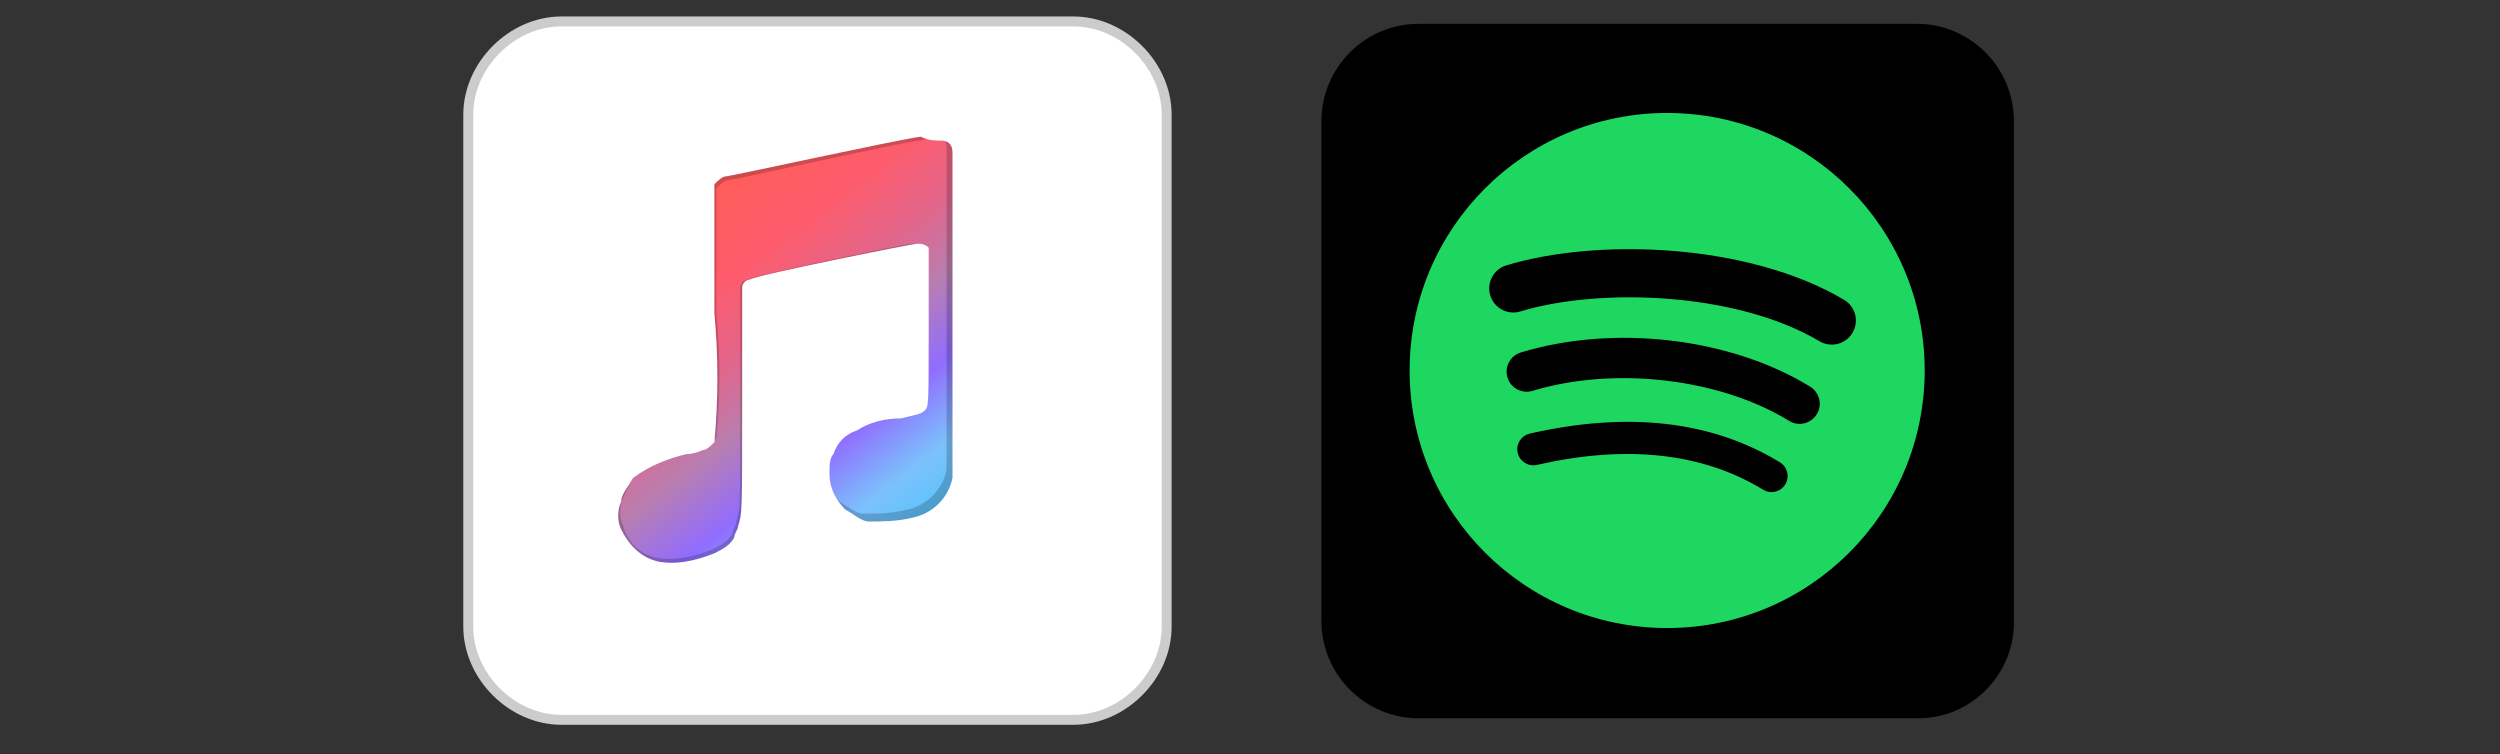 <?xml version="1.0" encoding="UTF-8" standalone="no"?>
<!DOCTYPE svg PUBLIC "-//W3C//DTD SVG 1.1//EN" "http://www.w3.org/Graphics/SVG/1.1/DTD/svg11.dtd">
<svg width="100%" height="100%" viewBox="0 0 126 38" version="1.1" xmlns="http://www.w3.org/2000/svg" xmlns:xlink="http://www.w3.org/1999/xlink" xml:space="preserve" xmlns:serif="http://www.serif.com/" style="fill-rule:evenodd;clip-rule:evenodd;stroke-miterlimit:10;">
    <rect x="0" y="0" width="126" height="38" fill="#333333" stroke="none"/>
    <g id="Group_4073_1_" transform="matrix(1,0,0,1,110.5,1188.38)">
        <path id="Path_1576-2_1_" d="M-82.2,-1152.1L-56.4,-1152.1C-53.9,-1152.1 -51.7,-1154.3 -51.7,-1156.8L-51.7,-1182.6C-51.7,-1185.1 -53.9,-1187.3 -56.4,-1187.3L-82.2,-1187.3C-84.7,-1187.3 -86.9,-1185.1 -86.9,-1182.6L-86.9,-1156.8C-86.9,-1154.3 -84.7,-1152.1 -82.2,-1152.1Z" style="fill:white;fill-rule:nonzero;stroke:rgb(204,204,204);stroke-width:0.5px;"/>
        <g id="g1233_1_" transform="matrix(1,0,0,1,0.906,0.906)">
            <circle id="path1093_1_" cx="-70.3" cy="-1170.6" r="14.1" style="fill:url(#_Linear1);"/>
            <path id="circle1107_1_" d="M-71,-1184.9C-78.4,-1184.9 -84.5,-1178.8 -84.5,-1171.4C-84.5,-1164 -78.4,-1157.9 -71,-1157.9C-63.6,-1157.9 -57.5,-1164 -57.5,-1171.4C-57.5,-1178.9 -63.6,-1184.9 -71,-1184.9ZM-64.3,-1182.4C-63.9,-1182.4 -63.7,-1182.2 -63.7,-1181.8L-63.7,-1165.6C-63.9,-1164.6 -64.7,-1163.8 -65.7,-1163.6C-66.5,-1163.4 -67.1,-1163.4 -67.9,-1163.4C-68.3,-1163.4 -68.7,-1163.8 -69.1,-1164C-69.5,-1164.4 -69.9,-1165 -69.9,-1165.8C-69.9,-1166.2 -69.9,-1166.6 -69.7,-1166.8C-69.5,-1167.4 -69.1,-1167.8 -68.5,-1168C-67.9,-1168.4 -67.1,-1168.6 -66.3,-1168.6C-65.5,-1168.8 -65.3,-1168.8 -65.1,-1169C-64.9,-1169.2 -64.9,-1169.2 -64.9,-1173.1L-64.9,-1176.8C-65.1,-1177 -65.3,-1177 -65.5,-1177C-65.7,-1177 -73.5,-1175.4 -73.7,-1175.2C-73.9,-1175.2 -74.1,-1175 -74.1,-1174.8L-74.1,-1169.3C-74.1,-1163.4 -74.1,-1163.6 -74.3,-1163C-74.3,-1162.8 -74.5,-1162.6 -74.5,-1162.4C-74.7,-1162 -75.1,-1161.8 -75.5,-1161.6C-76.5,-1161.2 -77.5,-1161 -78.4,-1161.2C-79.2,-1161.4 -79.8,-1162 -80,-1162.8C-80.2,-1163.2 -80.2,-1163.8 -80,-1164.2C-79.8,-1164.6 -79.6,-1165 -79.4,-1165.4C-78.6,-1166 -77.6,-1166.4 -76.7,-1166.6C-76.3,-1166.6 -75.9,-1166.8 -75.9,-1166.8C-75.7,-1166.8 -75.5,-1167 -75.3,-1167.2C-75.1,-1169.4 -75.1,-1171.3 -75.3,-1173.5L-75.3,-1179.8C-75.1,-1180 -74.9,-1180.2 -74.7,-1180.2C-74.5,-1180.2 -66.5,-1182 -65.1,-1182.2C-64.8,-1182.2 -64.6,-1182.4 -64.3,-1182.4Z" style="fill-opacity:0.19;fill-rule:nonzero;"/>
            <path id="circle1095_1_" d="M-70.9,-1186.7C-79.3,-1186.7 -86.2,-1179.9 -86.2,-1171.4C-86.2,-1162.9 -79.4,-1156.1 -70.9,-1156.1C-62.4,-1156.1 -55.6,-1162.9 -55.6,-1171.4C-55.6,-1179.6 -62.4,-1186.7 -70.9,-1186.7ZM-64,-1182.2C-63.6,-1182.2 -63.4,-1182 -63.4,-1181.6L-63.4,-1165.2C-63.6,-1164.2 -64.4,-1163.4 -65.4,-1163.2C-66.2,-1163 -67,-1163 -67.6,-1163C-68,-1163 -68.4,-1163.4 -68.8,-1163.6C-69.2,-1164 -69.6,-1164.6 -69.6,-1165.4C-69.6,-1165.8 -69.6,-1166.2 -69.4,-1166.4C-69.2,-1167 -68.8,-1167.4 -68.2,-1167.6C-67.6,-1168 -66.8,-1168.2 -66,-1168.2C-65.2,-1168.4 -65,-1168.4 -64.8,-1168.6C-64.6,-1168.8 -64.6,-1168.8 -64.6,-1172.9L-64.6,-1176.8C-64.8,-1177 -65,-1177 -65.2,-1177C-65.4,-1177 -73.4,-1175.4 -73.6,-1175.2C-73.8,-1175.2 -74,-1175 -74,-1174.8L-74,-1169.3C-74,-1163.4 -74,-1163.4 -74.2,-1162.8C-74.2,-1162.6 -74.4,-1162.4 -74.4,-1162.2C-74.6,-1161.8 -75,-1161.6 -75.4,-1161.4C-76.4,-1161 -77.4,-1160.8 -78.3,-1161C-79.1,-1161.2 -79.7,-1161.8 -80.1,-1162.6C-80.3,-1163 -80.3,-1163.6 -80.1,-1164C-80.1,-1164.4 -79.7,-1164.8 -79.5,-1165.2C-78.7,-1165.8 -77.7,-1166.2 -76.8,-1166.4C-76.4,-1166.4 -76,-1166.6 -76,-1166.6C-75.8,-1166.6 -75.6,-1166.8 -75.4,-1167C-75.2,-1169.2 -75.2,-1171.3 -75.4,-1173.5L-75.4,-1180C-75.2,-1180.2 -75,-1180.4 -74.8,-1180.4C-74.6,-1180.4 -66.4,-1182.2 -65,-1182.4C-64.6,-1182.2 -64.3,-1182.2 -64,-1182.2Z" style="fill:white;fill-rule:nonzero;"/>
        </g>
    </g>
    <g>
        <g>
            <g>
                <path d="M96.7,36.2L71.5,36.2C68.8,36.2 66.6,34 66.6,31.3L66.6,6.1C66.6,3.4 68.8,1.2 71.5,1.2L96.6,1.2C99.3,1.2 101.5,3.4 101.5,6.1L101.5,31.2C101.6,33.9 99.4,36.2 96.7,36.2Z" style="fill-rule:nonzero;"/>
            </g>
        </g>
        <g transform="matrix(0.155,0,0,0.155,71.005,5.65)">
            <path d="M83.996,0.277C37.747,0.277 0.253,37.77 0.253,84.019C0.253,130.27 37.747,167.76 83.996,167.76C130.25,167.76 167.74,130.27 167.74,84.019C167.74,37.773 130.25,0.281 83.995,0.281L83.996,0.277ZM122.4,121.057C120.9,123.517 117.68,124.297 115.22,122.787C95.558,110.777 70.806,108.057 41.656,114.717C38.847,115.357 36.047,113.597 35.407,110.787C34.764,107.977 36.517,105.177 39.333,104.537C71.233,97.246 98.596,100.387 120.67,113.877C123.13,115.387 123.91,118.597 122.4,121.057ZM132.65,98.252C130.76,101.327 126.74,102.297 123.67,100.407C101.16,86.568 66.847,82.561 40.222,90.643C36.769,91.686 33.122,89.74 32.074,86.293C31.034,82.84 32.981,79.2 36.428,78.15C66.841,68.922 104.65,73.392 130.5,89.277C133.57,91.167 134.54,95.187 132.65,98.253L132.65,98.252ZM133.53,74.508C106.54,58.477 62.01,57.003 36.241,64.824C32.103,66.079 27.727,63.743 26.473,59.605C25.219,55.465 27.553,51.092 31.694,49.834C61.275,40.854 110.45,42.589 141.524,61.036C145.254,63.245 146.474,68.052 144.264,71.769C142.064,75.491 137.244,76.718 133.534,74.508L133.53,74.508Z" style="fill:rgb(30,215,96);fill-rule:nonzero;"/>
        </g>
    </g>
    <defs>
        <linearGradient id="_Linear1" x1="0" y1="0" x2="1" y2="0" gradientUnits="userSpaceOnUse" gradientTransform="matrix(16.027,20.786,-20.786,16.027,-78.236,-1180.89)"><stop offset="0" style="stop-color:rgb(255,94,80);stop-opacity:1"/><stop offset="0.25" style="stop-color:rgb(254,92,108);stop-opacity:1"/><stop offset="0.38" style="stop-color:rgb(227,101,138);stop-opacity:1"/><stop offset="0.5" style="stop-color:rgb(184,126,176);stop-opacity:1"/><stop offset="0.63" style="stop-color:rgb(145,108,255);stop-opacity:1"/><stop offset="0.76" style="stop-color:rgb(112,188,251);stop-opacity:0.92"/><stop offset="1" style="stop-color:rgb(33,199,254);stop-opacity:1"/></linearGradient>
    </defs>
</svg>

